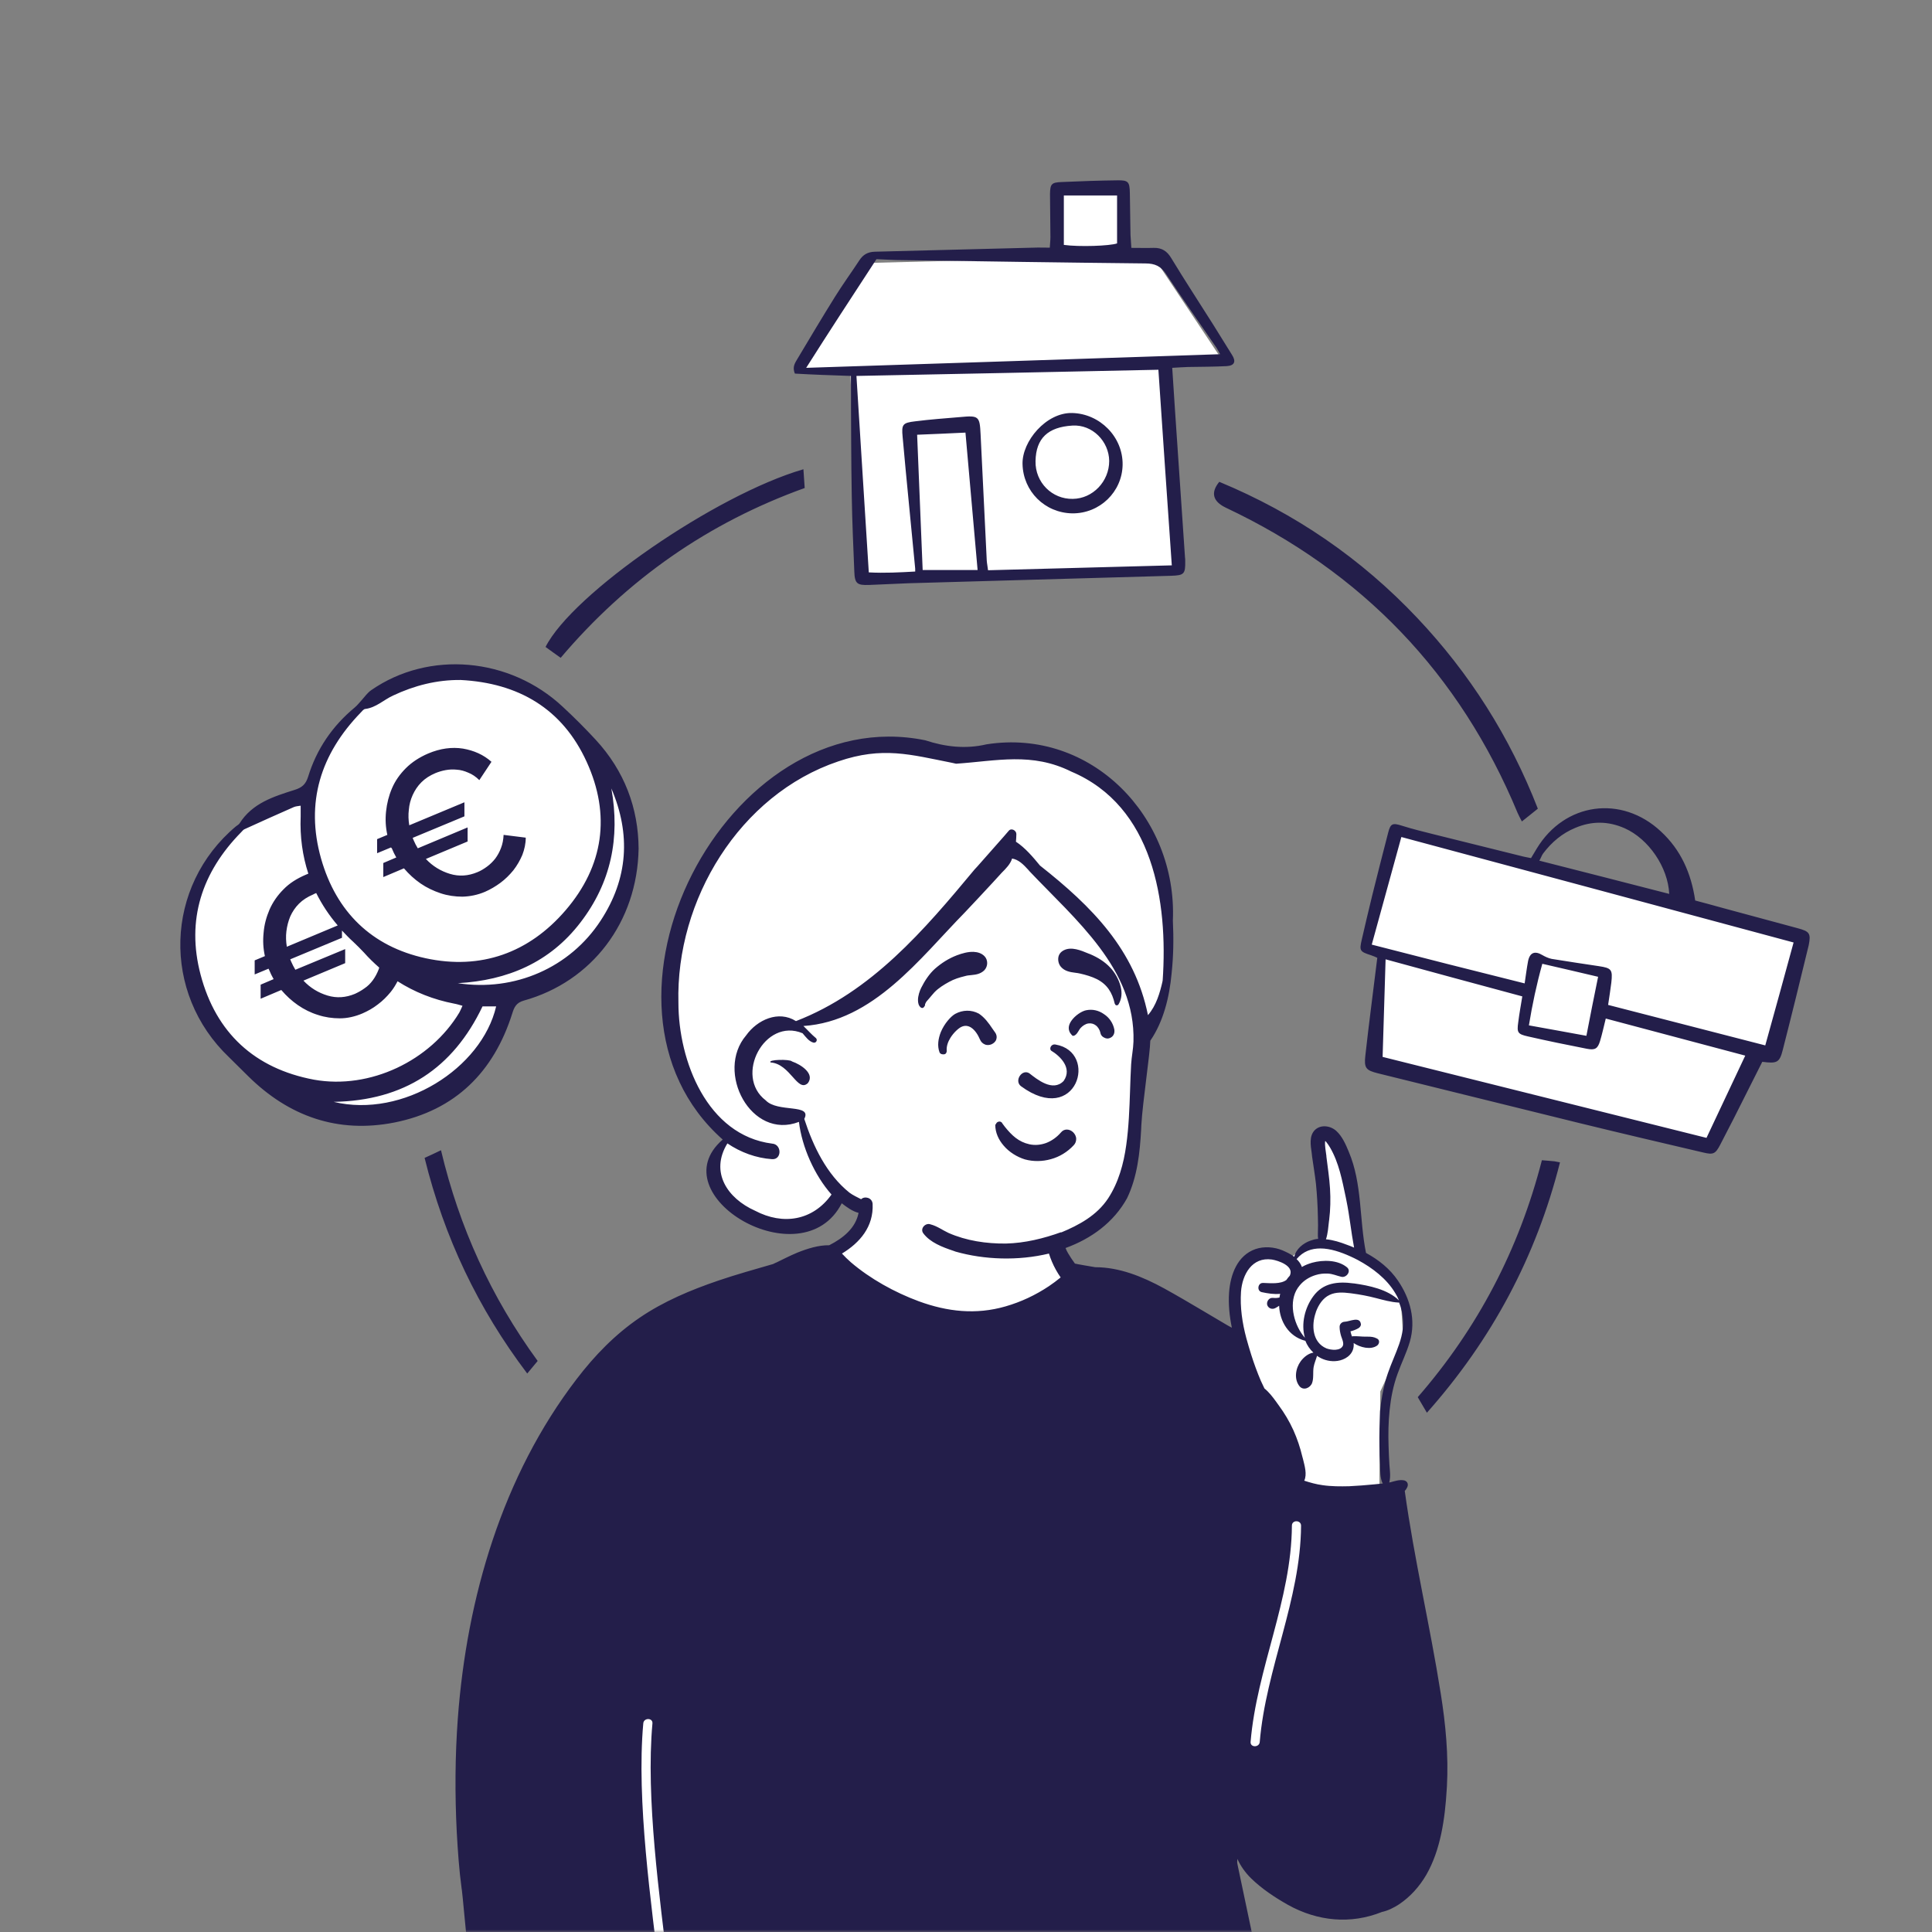 <?xml version="1.0" encoding="UTF-8"?>
<svg width="400px" height="400px" viewBox="0 0 400 400" version="1.1" xmlns="http://www.w3.org/2000/svg" xmlns:xlink="http://www.w3.org/1999/xlink">
    <rect x="0" y="0" width="400" height="400" fill="#808080" stroke="none"/>
    <title>06-Ik-wil-voor-mezelf-zorgen</title>
    <defs>
        <rect id="path-1" x="0" y="0" width="400" height="400"></rect>
    </defs>
    <g id="Styleguide" stroke="none" stroke-width="1" fill="none" fill-rule="evenodd">
        <g id="De-Stap-naar-Gezonder---Styleguide---Illustraties" transform="translate(-1040, -2616)">
            <g id="06-Ik-wil-voor-mezelf-zorgen" transform="translate(1040, 2616)">
                <mask id="mask-2" fill="white">
                    <use xlink:href="#path-1"></use>
                </mask>
                <g id="Mask"></g>
                <g mask="url(#mask-2)" fill-rule="nonzero" id="Shape">
                    <g transform="translate(37.333, 37.333)">
                        <path d="M93.24,138.228 C93.24,153.256 82.441,165.78 68.159,168.504 C65.602,183.005 52.951,193.991 37.699,193.991 C28.178,193.991 19.671,189.728 14.028,182.961 C6.358,177.337 1.333,168.284 1.333,158.09 C1.333,143.062 12.133,130.538 26.415,127.814 C28.972,113.313 41.622,102.327 56.874,102.327 C66.395,102.327 74.903,106.59 80.545,113.357 C88.259,118.937 93.24,127.99 93.24,138.228 Z M216.003,37.645 L201.457,15.805 L194.184,15.805 L194.404,2.667 L181.092,2.667 L180.475,16.157 L141.552,17.124 L127.358,39.754 L138.731,39.754 L140.318,82.334 L205.997,81.059 L202.955,37.908 L216.003,37.645 Z M251.664,135.152 L244.743,159.188 L248.226,159.891 L246.11,182.082 L316.109,199.747 L326.424,180.94 L328.892,179.753 L334.667,156.2 L251.664,135.152 Z M88.347,372 L110.299,370.242 L110.299,308.328 L88.347,308.328 L88.347,372 Z M214.328,327.223 L235.839,327.223 L235.839,274.976 L214.328,274.976 L214.328,327.223 Z M200.884,138.36 L194.184,128.473 L186.734,122.365 L172.805,118.762 L160.374,119.465 L148.869,117.795 L138.114,117.795 L122.553,124.826 L106.817,143.413 L100.69,164.989 L103.29,186.476 L112.9,198.121 L109.55,205.372 L113.208,212.051 L123.259,215.918 L131.281,214.863 L135.072,209.766 L141.199,212.49 L140.185,217.28 L133.618,222.114 L141.64,236.175 L174.832,240.393 L184.001,227.606 L180.21,220.751 L190.701,214.907 L195.638,205.152 L197.842,189.992 L198.724,176.502 L202.955,169.998 L204.102,159.935 L202.955,147.763 L200.884,138.36 Z M248.666,225.453 L243.597,221.894 L241.481,203.702 L236.324,197.023 L234.385,198.824 L236.324,214.907 L235.354,220.048 L232.533,220.795 L229.624,223.344 L225.04,221.806 L220.014,223.344 L217.502,231.122 L218.957,242.327 L229.668,271.065 L248.27,271.065 L248.27,267.374 L248.446,250.764 L253.251,240.393 L252.634,231.253 L248.666,225.453 Z" fill="#FFFFFF"></path>
                        <path d="M68.74,172.444 C69.136,171.164 69.577,170.282 71.076,169.841 C85.228,165.915 94.619,153.563 94.883,138.388 C94.839,130.006 91.973,122.286 85.978,115.802 C83.817,113.464 81.525,111.17 79.188,109.008 C68.211,98.73 51.458,97.274 39.51,105.567 C38.761,106.097 38.188,106.891 37.57,107.597 C37.085,108.126 36.645,108.699 36.116,109.141 C31.486,112.978 28.224,117.743 26.461,123.478 C25.976,125.021 25.226,125.727 23.639,126.213 C19.318,127.58 14.91,128.948 12.265,133.138 C12.088,133.403 11.78,133.535 11.515,133.756 C-3.254,146.152 -3.915,168.253 10.104,181.575 C11.427,182.854 12.705,184.178 14.028,185.457 C22.493,193.839 32.633,197.368 44.316,195.074 C56.924,192.559 64.904,184.619 68.74,172.444 Z M87.036,153.254 C80.687,163.003 69.225,168.032 57.453,166.224 C67.726,165.65 76.499,161.945 82.847,153.651 C89.152,145.446 91.092,136.138 89.24,125.904 C93.296,135.388 92.723,144.564 87.036,153.254 Z M37.35,110.199 C37.614,109.935 37.923,109.493 38.276,109.449 C40.524,109.185 42.111,107.552 44.051,106.67 C48.46,104.597 53.089,103.406 58.027,103.45 C69.974,104.068 79.1,109.361 84.126,120.39 C89.152,131.374 87.653,141.961 79.761,151.137 C72.178,159.959 62.215,163.533 50.796,161.062 C39.598,158.636 32.28,151.446 29.15,140.461 C25.843,128.815 29.062,118.757 37.35,110.199 Z M23.815,163.444 C23.507,162.915 23.198,162.342 22.934,161.724 L22.757,161.283 L33.47,156.827 L33.47,155.328 C34.22,156.122 34.969,156.916 35.807,157.666 C36.556,158.371 37.306,159.121 38.011,159.871 C39.025,161.018 40.083,162.033 41.185,163.003 C41.141,163.136 41.097,163.268 41.053,163.4 C40.745,164.194 40.348,164.944 39.863,165.606 C39.378,166.268 38.805,166.841 38.143,167.282 C37.482,167.768 36.821,168.12 36.16,168.429 C34.264,169.223 32.368,169.356 30.472,168.782 C28.577,168.209 26.901,167.194 25.491,165.694 L34.132,162.077 L34.132,159.165 L23.815,163.444 Z M28.136,147.564 C29.326,149.946 30.781,152.151 32.589,154.269 L22.052,158.68 C21.875,157.621 21.831,156.519 21.964,155.46 C22.096,154.401 22.36,153.387 22.757,152.416 C23.198,151.446 23.771,150.563 24.565,149.769 C25.358,148.975 26.328,148.358 27.475,147.872 C27.695,147.74 27.915,147.652 28.136,147.564 Z M4.197,164.459 C1.199,153.122 4.461,143.24 12.617,134.947 C12.838,134.726 13.058,134.418 13.323,134.329 C16.717,132.785 20.112,131.242 23.551,129.742 C23.903,129.609 24.3,129.565 24.917,129.477 C24.917,130.315 24.917,130.977 24.917,131.683 C24.741,135.918 25.314,139.888 26.505,143.549 C26.328,143.637 26.152,143.682 25.976,143.77 C24.124,144.564 22.581,145.534 21.346,146.814 C20.112,148.049 19.142,149.46 18.481,150.96 C17.82,152.504 17.379,154.092 17.246,155.769 C17.07,157.445 17.158,159.033 17.511,160.621 L15.395,161.503 L15.395,164.415 L18.26,163.224 L18.393,163.489 C18.657,164.15 18.966,164.768 19.318,165.385 L16.629,166.532 L16.629,169.444 L20.906,167.635 C21.92,168.826 23.066,169.885 24.344,170.767 C25.623,171.65 27.034,172.355 28.489,172.797 C29.943,173.282 31.486,173.502 33.029,173.502 C34.572,173.502 36.16,173.149 37.703,172.488 C38.805,172.002 39.863,171.429 40.877,170.635 C41.891,169.885 42.773,169.003 43.566,168.032 C44.139,167.326 44.58,166.577 44.977,165.827 C48.504,168.076 52.384,169.62 56.704,170.459 C57.233,170.547 57.762,170.723 58.423,170.9 C58.159,171.473 57.983,171.914 57.762,172.311 C51.766,182.281 39.29,188.28 27.695,186.207 C15.395,183.913 7.371,176.502 4.197,164.459 Z M31.751,190.795 C46.344,190.53 56.439,183.869 62.568,171.032 C63.493,171.032 64.463,171.032 65.389,171.032 C62.391,183.869 46.079,194.236 31.751,190.795 Z M334.847,154.842 C329.689,153.431 324.487,152.063 319.329,150.651 C317.433,150.122 315.493,149.593 313.642,149.108 C312.804,143.417 310.644,138.608 306.544,134.815 C298.388,127.183 286.616,128.815 280.841,138.344 C280.444,139.005 280.047,139.667 279.651,140.329 C278.813,140.152 278.196,140.064 277.579,139.888 C271.583,138.388 265.631,136.932 259.635,135.432 C257.387,134.859 255.138,134.329 252.934,133.624 C250.994,133.006 250.553,133.138 250.068,135.079 C248.966,139.403 247.82,143.77 246.762,148.093 C246.012,151.137 245.307,154.181 244.602,157.224 C244.073,159.518 244.205,159.695 246.542,160.445 C247.071,160.621 247.556,160.842 247.82,160.974 C246.982,167.812 246.101,174.473 245.351,181.178 C245.043,183.825 245.483,184.266 247.952,184.884 C261.928,188.325 275.903,191.81 289.923,195.25 C298.388,197.324 306.896,199.309 315.361,201.294 C317.389,201.779 317.83,201.559 318.8,199.706 C319.77,197.853 320.695,196 321.665,194.148 C323.605,190.31 325.545,186.428 327.529,182.502 C330.571,182.899 331.1,182.678 331.761,180.075 C333.613,172.841 335.376,165.65 337.14,158.371 C337.625,155.901 337.316,155.504 334.847,154.842 Z M282.164,139.358 C283.927,137.02 286.131,135.168 288.821,134.065 C292.259,132.609 295.654,132.653 299.049,134.153 C303.987,136.359 307.998,142.182 308.263,147.74 C299.313,145.446 290.452,143.152 281.37,140.858 C281.723,140.285 281.855,139.755 282.164,139.358 Z M315.978,198.25 C293.582,192.648 271.318,187.089 248.922,181.487 C249.143,174.738 249.319,168.165 249.539,161.283 C258.93,163.841 268.276,166.4 277.843,168.959 C277.534,170.856 277.226,172.532 277.005,174.296 C276.697,176.458 276.873,176.767 279.033,177.252 C283.089,178.178 287.189,179.017 291.245,179.811 C292.877,180.119 293.45,179.811 293.935,178.223 C294.376,176.767 294.684,175.311 295.125,173.546 C304.736,176.105 314.171,178.62 324.002,181.222 C321.224,187.089 318.623,192.648 315.978,198.25 Z M279.21,174.958 C279.915,170.635 280.797,166.488 281.987,162.209 C285.867,163.092 289.57,163.974 293.538,164.9 C292.7,169.003 291.907,172.973 291.113,177.12 C287.101,176.37 283.31,175.708 279.21,174.958 Z M328.146,179.105 C317.301,176.326 306.588,173.546 295.61,170.723 C295.875,168.959 296.095,167.547 296.271,166.135 C296.58,163.4 296.315,163.092 293.67,162.695 C290.408,162.209 287.189,161.724 283.927,161.195 C283.266,161.062 282.604,160.754 281.987,160.401 C280.444,159.474 279.386,159.871 279.033,161.68 C278.769,163.092 278.593,164.503 278.328,166.268 C267.703,163.621 257.255,160.974 246.674,158.239 C248.746,150.696 250.774,143.373 252.802,135.962 C279.959,143.24 306.94,150.519 334.01,157.798 C332.114,164.812 330.174,171.782 328.146,179.105 Z M138.838,40.5 C138.838,41.426 138.838,42.22 138.838,43.014 C138.882,50.469 138.882,57.925 139.014,65.38 C139.102,70.585 139.323,75.791 139.543,80.996 C139.631,83.511 140.116,83.863 142.629,83.775 C145.362,83.687 148.052,83.511 150.785,83.422 C168.905,82.893 186.98,82.408 205.1,81.878 C207.833,81.79 208.098,81.525 208.054,78.79 C208.054,78.57 208.054,78.305 208.01,78.085 C207.304,67.938 206.643,57.748 205.938,47.602 C205.761,44.823 205.585,42 205.364,38.823 C206.643,38.735 207.657,38.691 208.671,38.647 C211.316,38.603 213.961,38.603 216.607,38.471 C218.282,38.382 218.635,37.5 217.709,36.088 C216.386,34.015 215.108,31.853 213.785,29.78 C210.919,25.236 207.966,20.737 205.188,16.149 C204.306,14.649 203.204,13.943 201.529,13.987 C200.03,14.032 198.531,13.987 196.9,13.987 C196.812,12.885 196.768,12.091 196.723,11.297 C196.679,8.429 196.635,5.518 196.591,2.65 C196.547,0.312 196.283,-0.041 193.99,0.003 C190.155,0.048 186.319,0.18 182.439,0.356 C180.367,0.445 180.103,0.753 180.059,2.827 C180.059,5.782 180.147,8.738 180.147,11.738 C180.147,12.443 180.059,13.105 180.015,13.943 C178.736,13.943 177.722,13.899 176.664,13.943 C165.686,14.208 154.709,14.517 143.775,14.782 C142.32,14.826 141.351,15.399 140.601,16.546 C138.926,19.105 137.118,21.575 135.531,24.134 C132.886,28.369 130.373,32.603 127.816,36.882 C127.331,37.721 126.626,38.603 127.243,40.015 C130.99,40.235 134.782,40.367 138.838,40.5 Z M153.695,80.687 C153.298,71.379 152.945,62.16 152.549,52.675 C155.811,52.543 158.985,52.41 162.556,52.234 C163.394,61.763 164.232,71.071 165.069,80.687 C161.101,80.687 157.398,80.687 153.695,80.687 Z M167.229,80.731 C167.141,79.937 167.009,79.364 166.965,78.746 C166.524,70.012 166.127,61.277 165.686,52.543 C165.51,48.837 165.29,48.661 161.498,49.014 C158.368,49.278 155.282,49.499 152.152,49.896 C149.551,50.205 149.286,50.514 149.551,53.16 C150.344,62.115 151.27,71.026 152.108,79.981 C152.152,80.202 152.152,80.467 152.152,80.996 C148.978,81.173 145.847,81.349 142.541,81.173 C141.703,67.586 140.822,54.219 139.984,40.5 C160.705,40.103 181.469,39.662 202.499,39.22 C203.425,52.719 204.306,66.042 205.276,79.717 C192.491,80.07 179.926,80.378 167.229,80.731 Z M182.924,3.136 C186.584,3.136 190.155,3.136 193.946,3.136 C193.946,6.488 193.946,9.753 193.946,13.061 C192.447,13.59 186.099,13.811 182.924,13.37 C182.924,10.061 182.924,6.709 182.924,3.136 Z M144.128,16.325 C145.274,16.37 146.685,16.458 148.14,16.502 C165.378,16.767 182.572,17.031 199.81,17.208 C201.793,17.208 203.028,17.781 204.13,19.458 C207.481,24.531 211.008,29.515 214.446,34.544 C214.711,34.897 214.887,35.338 215.284,36 C186.584,36.971 158.104,37.897 129.579,38.823 C134.297,31.368 139.146,23.957 144.128,16.325 Z M215.108,62.424 C230.847,68.953 244.469,78.305 256.064,90.569 C266.91,102.038 275.242,115.14 281.061,130.095 C280.003,130.977 278.945,131.771 277.755,132.741 C277.402,132.036 277.094,131.506 276.873,130.977 C264.882,102.082 244.646,81.084 216.43,67.762 C213.785,66.483 213.256,64.674 215.108,62.424 Z M78.747,98.862 C77.645,98.068 76.631,97.362 75.617,96.612 C81.172,85.584 110.798,65.115 129.006,59.822 C129.094,61.233 129.183,62.38 129.271,63.704 C109.299,70.894 92.547,82.584 78.747,98.862 Z M284.5,203.103 C284.809,203.147 285.117,203.235 285.646,203.323 C280.709,222.866 271.539,240.026 258.092,255.157 C257.431,254.01 256.858,253.083 256.197,251.936 C268.585,237.688 277.138,221.41 281.899,202.882 C282.913,202.97 283.707,203.014 284.5,203.103 Z M71.826,247.04 C61.642,233.585 54.632,218.851 50.576,202.397 C51.766,201.867 52.78,201.382 53.971,200.809 C57.762,216.778 64.331,231.203 73.986,244.437 C73.325,245.231 72.663,246.025 71.826,247.04 Z M184.644,48.176 C179.265,48.043 174.239,54.043 174.372,58.763 C174.504,64.365 178.957,68.865 184.688,68.953 C190.375,68.997 195.004,64.498 195.092,58.895 C195.18,53.116 190.375,48.308 184.644,48.176 Z M184.776,65.953 C180.5,66.042 176.973,62.557 177.061,58.145 C177.149,53.381 179.662,51.087 184.688,50.778 C188.832,50.514 192.271,54.043 192.315,58.101 C192.315,62.336 188.92,65.909 184.776,65.953 Z M168.155,175.664 C168.332,175.929 168.508,176.149 168.684,176.414 C169.037,176.899 169.081,177.384 168.949,177.825 C168.817,178.311 168.42,178.664 167.935,178.884 C167.494,179.061 166.965,179.105 166.524,178.884 C166.127,178.708 165.775,178.399 165.554,177.87 C165.157,176.943 164.54,175.929 163.703,175.399 C163.129,175.046 162.468,174.914 161.719,175.267 C161.145,175.532 160.132,176.414 159.426,177.561 C158.941,178.355 158.588,179.281 158.677,180.252 C158.677,180.472 158.588,180.649 158.5,180.781 C158.412,180.869 158.236,180.958 158.059,180.958 C157.927,180.958 157.751,180.958 157.619,180.913 C157.354,180.825 157.222,180.649 157.178,180.516 C156.693,179.193 156.913,177.737 157.442,176.37 C158.192,174.561 159.558,173.061 160.44,172.576 C161.983,171.738 163.791,171.694 165.334,172.532 C166.524,173.326 167.362,174.473 168.155,175.664 Z M168.993,195.162 C169.081,195.03 169.257,194.942 169.39,194.897 C169.566,194.853 169.742,194.853 169.875,194.942 C170.007,194.986 170.139,195.118 170.183,195.25 C170.36,195.471 170.536,195.736 170.712,195.956 C172.167,197.765 173.578,199.088 175.782,199.574 C176.973,199.838 178.163,199.706 179.265,199.309 C180.411,198.868 181.469,198.118 182.307,197.147 C182.66,196.706 183.101,196.53 183.542,196.53 C184.027,196.53 184.511,196.75 184.864,197.103 C185.217,197.456 185.481,197.941 185.481,198.471 C185.481,198.912 185.349,199.397 184.952,199.794 C183.674,201.162 182.043,202.176 180.235,202.661 C178.516,203.147 176.62,203.191 174.856,202.706 C173.269,202.22 171.594,201.206 170.448,199.838 C169.39,198.603 168.728,197.147 168.728,195.559 C168.861,195.427 168.905,195.25 168.993,195.162 Z M175.782,184.884 C177.369,186.119 180.632,188.81 182.88,186.472 C184.776,183.781 182.087,181.266 180.323,180.208 C179.838,179.855 180.235,178.752 181.205,178.928 C190.243,180.472 185.57,196.044 174.019,187.53 C172.608,186.384 174.283,183.913 175.782,184.884 Z M154.092,170.988 C153.959,171.208 153.871,171.253 153.827,171.297 C153.739,171.341 153.651,171.385 153.518,171.341 C153.43,171.341 153.342,171.297 153.254,171.208 C152.857,170.856 152.725,170.326 152.725,169.709 C152.725,168.826 153.078,167.812 153.386,167.194 C154.092,165.782 155.062,164.283 156.252,163.224 C157.619,162.033 159.073,161.106 160.793,160.445 C161.851,160.048 163.085,159.695 164.232,159.739 C165.069,159.783 165.863,160.004 166.48,160.621 C166.877,161.018 167.053,161.548 167.053,162.077 C167.053,162.606 166.833,163.18 166.436,163.577 C165.642,164.327 164.717,164.459 163.791,164.547 C163.262,164.591 162.865,164.636 162.424,164.768 C161.322,165.033 160.176,165.385 159.162,165.959 C158.104,166.532 156.957,167.238 156.12,168.12 C155.943,168.341 155.723,168.562 155.546,168.782 C155.37,169.003 155.194,169.179 155.062,169.356 C154.885,169.576 154.665,169.797 154.488,170.017 C154.356,170.194 154.356,170.238 154.312,170.326 C154.268,170.414 154.224,170.503 154.18,170.591 C154.224,170.723 154.18,170.856 154.092,170.988 Z M253.507,271.346 C253.728,271.126 253.904,270.861 254.036,270.552 C254.345,269.847 253.948,269.229 253.243,269.141 C252.273,269.008 251.479,269.317 250.597,269.538 C250.509,269.582 250.377,269.582 250.289,269.582 L250.333,269.45 C250.597,268.303 250.421,267.111 250.333,265.965 C250.245,264.685 250.201,263.362 250.157,262.083 C250.068,259.568 250.113,257.054 250.377,254.583 C250.642,252.025 251.127,249.554 252.008,247.128 C252.802,244.878 253.904,242.717 254.565,240.423 C255.844,235.967 254.653,231.556 252.096,227.806 C250.421,225.336 248.085,223.483 245.483,222.071 C244.073,215.102 244.734,207.779 241.912,201.117 C241.295,199.618 240.546,197.897 239.311,196.794 C238.121,195.736 236.137,195.427 234.903,196.618 C233.668,197.853 234.021,199.794 234.241,201.382 L234.329,202.176 C234.594,204.029 234.903,205.882 235.123,207.779 C235.343,210.028 235.476,212.278 235.52,214.528 C235.564,215.719 235.564,216.91 235.52,218.145 L235.52,218.366 C235.52,218.631 235.52,218.895 235.52,219.16 C234.991,219.204 234.506,219.336 234.021,219.513 C232.478,220.042 230.979,221.277 230.626,222.866 C229.877,222.292 228.995,221.895 228.201,221.542 C226.482,220.836 224.41,220.66 222.602,221.277 C218.811,222.601 217.4,226.615 217.136,230.277 C216.959,232.703 217.224,235.173 217.709,237.555 C217.312,237.335 216.871,237.114 216.518,236.894 L211.448,233.894 C208.847,232.35 206.29,230.85 203.645,229.394 C199.192,226.968 194.431,225.027 189.405,225.027 C189.405,225.027 185.217,224.321 185.217,224.277 C184.688,223.571 184.203,222.821 183.762,222.071 C183.586,221.763 183.409,221.41 183.277,221.057 C188.612,219.116 193.241,215.763 196.018,210.734 C198.134,206.323 198.663,201.382 198.928,196.53 L198.972,195.559 C199.236,190.839 200.779,180.825 200.824,178.134 C203.557,174.164 204.791,169.047 205.232,164.238 C205.629,160.577 205.673,156.916 205.497,153.254 C206.423,131.859 188.656,113.375 166.921,116.772 C162.6,117.787 158.368,117.302 154.224,115.934 C113.091,107.552 80.687,170.591 112.297,198.603 C98.983,210.117 128.786,227.718 136.942,211.793 C137.912,212.543 139.146,213.469 140.425,213.778 C139.808,216.91 137.295,218.984 134.341,220.483 C132.181,220.439 129.8,221.189 127.816,221.983 L127.507,222.116 C126.141,222.689 124.774,223.395 123.407,224.057 L123.187,224.145 C123.055,224.233 122.878,224.277 122.746,224.365 C118.954,225.468 115.119,226.527 111.372,227.806 C105.684,229.747 100.085,232.085 95.104,235.482 C90.034,238.923 85.757,243.334 82.054,248.187 C66.668,268.258 59.305,293.491 57.453,318.46 C56.88,326.268 56.836,334.12 57.233,341.972 C57.453,345.898 57.718,349.825 58.247,353.707 L58.291,353.971 C58.776,357.986 59.349,367.249 60.451,370.867 C60.495,370.999 60.628,371.043 60.716,370.955 C60.672,371.22 60.76,371.484 61.025,371.573 C70.503,373.778 80.467,373.778 90.166,373.293 L90.871,373.249 C93.693,373.117 96.558,372.896 99.38,372.675 C97.528,356.883 94.398,335.444 95.853,319.474 C95.941,318.283 97.837,318.283 97.749,319.474 C96.338,334.914 99.248,355.471 101.099,371.087 L101.276,372.499 C107.933,371.97 114.59,371.352 121.291,371.043 C129.712,370.602 138.088,372.455 146.509,372.675 L182.087,374.131 L182.968,374.175 C194.078,374.616 205.188,374.881 216.342,374.44 L216.342,374.44 C217.092,374.396 223.969,374.44 223.925,373.602 C223.881,372.102 220.001,354.059 218.987,349.207 L218.855,348.545 C218.767,348.192 218.855,347.884 218.855,347.531 C219.516,349.031 220.53,350.398 221.633,351.501 C223.881,353.707 226.614,355.515 229.348,357.059 C235.476,360.456 242.309,361.118 248.79,358.515 C250.024,358.25 251.171,357.677 252.273,356.971 C254.609,355.427 256.549,353.265 257.96,350.839 C260.958,345.634 261.84,339.105 262.192,333.194 L262.236,332.532 C262.589,326.091 261.972,319.651 260.958,313.298 C258.754,299.314 255.447,285.419 253.507,271.346 Z M118.999,213.337 C113.267,210.778 109.608,205.352 113.267,199.397 C116.001,201.25 119.219,202.441 122.526,202.661 L122.57,202.661 C124.554,202.75 124.554,199.574 122.526,199.441 C109.079,197.721 103.127,182.325 103.127,170.282 C102.554,149.019 115.78,127.183 136.236,120.301 C145.407,117.169 151.138,118.89 159.823,120.61 L160.616,120.787 C169.037,120.213 176.311,118.36 184.467,122.419 C201.397,129.565 204.527,149.284 203.381,165.738 C202.807,168.253 202.058,170.856 200.339,172.841 C197.605,159.298 188.788,150.387 177.987,141.873 C176.532,140.108 174.945,138.211 173.005,136.932 C173.049,136.403 173.093,135.873 173.093,135.344 C173.093,134.594 172.035,134.021 171.506,134.682 C171.021,135.3 166.833,139.976 165.025,142.049 L164.452,142.667 C154.003,155.239 143.114,168.032 127.463,174.076 C123.848,171.782 119.439,173.811 117.147,177.031 C110.71,184.575 118.161,198.779 128.08,194.942 C128.698,200.147 131.299,206.014 134.826,209.984 C130.946,215.41 124.774,216.381 118.999,213.337 Z M153.827,218.013 C155.238,219.91 157.795,220.88 160.043,221.63 L160.528,221.807 C166.436,223.483 173.446,223.748 179.838,222.204 C180.015,222.777 180.235,223.351 180.455,223.88 C180.94,225.027 181.558,226.13 182.263,227.145 C181.469,227.806 180.676,228.38 179.838,228.953 C177.061,230.806 174.063,232.218 170.845,233.144 C164.717,234.909 158.809,234.247 152.901,232.085 C147.875,230.232 142.805,227.409 138.838,224.012 C138.176,223.439 137.559,222.821 136.986,222.204 L136.986,222.204 L136.986,222.204 C140.689,219.954 143.555,216.645 143.334,211.925 C143.246,210.602 141.659,210.249 140.954,210.955 C140.116,210.514 139.234,210.117 138.529,209.587 C133.812,205.794 131.034,200.015 129.183,194.324 C130.858,191.104 123.672,193.089 121.203,190.486 C114.59,185.457 120.982,173.282 128.83,176.59 C129.491,177.34 130.108,178.267 131.078,178.531 C131.607,178.664 132.004,178.002 131.607,177.605 C130.682,176.855 129.888,175.929 129.006,175.09 C143.511,174.12 153.078,161.106 162.468,151.534 C164.408,149.505 166.304,147.431 168.199,145.402 L170.095,143.329 C170.933,142.49 171.859,141.564 172.211,140.417 C173.578,140.638 174.592,141.696 175.562,142.755 L175.826,143.064 C185.261,153.034 197.782,163.268 197.341,178.311 C197.297,179.855 196.944,181.487 196.856,183.031 C196.768,184.84 196.679,186.604 196.635,188.413 C196.503,192.207 196.371,196 195.842,199.75 C195.313,203.588 194.255,207.47 192.094,210.778 C189.758,214.307 186.099,216.293 182.263,217.881 C182.307,217.837 182.395,217.792 182.439,217.748 C178.78,219.072 174.856,220.042 170.933,220.13 C166.877,220.175 162.733,219.557 159.029,217.925 C157.795,217.351 156.693,216.513 155.326,216.16 C154.312,215.763 153.078,216.998 153.827,218.013 Z M237.019,198.956 C237.019,198.912 237.019,198.912 237.019,198.956 L237.019,198.912 C237.107,198.956 237.195,199 237.239,199.088 C237.548,199.485 237.812,199.838 238.033,200.235 C239.884,203.411 240.546,207.029 241.295,210.558 L241.427,211.22 C242.089,214.44 242.397,217.704 243.015,220.969 C242.53,220.748 242.045,220.572 241.56,220.395 C240.193,219.866 238.694,219.381 237.195,219.248 C237.592,218.057 237.68,216.69 237.812,215.543 L237.856,215.234 C238.121,213.116 238.165,210.911 238.033,208.749 C237.901,206.543 237.548,204.338 237.283,202.132 L237.283,202 C237.151,200.985 236.931,199.882 237.019,198.956 Z M231.023,229.88 C231.243,229.483 231.464,229.13 231.772,228.777 C232.61,227.762 233.756,227.056 235.035,226.659 C235.873,226.395 236.71,226.306 237.592,226.35 C238.606,226.395 239.399,226.792 240.369,227.012 C241.427,227.277 242.53,225.821 241.516,225.027 C239.62,223.483 236.578,223.483 234.329,224.101 C233.58,224.321 232.875,224.586 232.213,224.983 C231.993,224.365 231.596,223.792 231.111,223.351 C232.478,221.719 234.197,221.145 236.049,221.145 C238.077,221.145 240.281,221.895 242.221,222.777 C242.75,222.998 243.235,223.263 243.764,223.527 C246.806,225.159 249.76,227.409 251.523,230.365 C251.832,230.85 252.096,231.379 252.317,231.909 C249.98,229.615 246.101,228.821 242.97,228.38 L242.882,228.38 C239.664,227.939 236.578,228.247 234.55,231.071 C232.831,233.409 231.993,236.761 232.831,239.629 C230.67,237.202 229.48,232.879 231.023,229.88 Z M223.484,323.312 C223.396,324.503 221.5,324.503 221.588,323.312 C222.867,308.093 230.053,293.888 230.141,278.537 C230.141,277.302 232.037,277.346 232.037,278.537 C231.949,293.888 224.763,308.093 223.484,323.312 Z M248.261,262.083 C248.261,263.362 248.305,264.685 248.393,265.965 L248.393,266.097 C248.437,267.244 248.393,268.523 248.834,269.582 C248.878,269.67 248.922,269.714 248.966,269.802 C248.834,269.802 248.702,269.847 248.57,269.847 L247.291,269.979 C245.528,270.155 243.764,270.288 242.001,270.376 C240.193,270.42 238.297,270.42 236.49,270.155 C235.167,269.979 233.933,269.626 232.698,269.229 C233.315,267.906 232.786,266.185 232.434,264.729 L232.301,264.244 C231.861,262.391 231.243,260.539 230.45,258.774 C229.612,256.921 228.598,255.245 227.408,253.613 L227.276,253.436 L226.835,252.819 C226.129,251.848 225.38,250.878 224.454,250.128 C224.19,249.598 223.969,249.069 223.705,248.54 C222.955,246.775 222.294,244.966 221.721,243.158 C221.368,242.011 221.015,240.864 220.707,239.717 C219.869,236.585 219.384,233.32 219.605,230.1 C219.869,226.527 221.897,222.866 225.997,223.439 C227.364,223.66 230.45,224.718 229.789,226.571 C229.744,226.659 229.744,226.703 229.7,226.792 C229.436,227.056 229.215,227.365 228.995,227.674 C227.805,228.556 225.733,228.336 224.322,228.291 L224.145,228.291 C223.087,228.247 222.823,229.924 223.881,230.188 C225.115,230.453 226.438,230.674 227.716,230.541 C227.672,230.806 227.584,231.027 227.584,231.291 C227.54,231.291 227.452,231.335 227.408,231.335 C226.967,231.424 226.57,231.424 226.129,231.379 C225.38,231.335 224.851,232.173 225.027,232.835 C225.248,233.541 226.041,233.85 226.702,233.497 C226.967,233.365 227.232,233.188 227.496,233.012 C227.628,236.232 229.436,239.32 232.831,240.246 C232.875,240.246 232.875,240.246 232.919,240.246 C233.271,241.173 233.845,242.011 234.594,242.717 C233.536,242.849 232.522,243.731 231.949,244.525 C230.891,245.981 230.538,248.231 231.728,249.687 C232.566,250.657 233.977,249.995 234.329,248.981 C234.682,248.01 234.462,246.775 234.638,245.716 C234.77,244.922 235.123,244.172 235.343,243.378 C236.402,244.128 237.68,244.525 239.003,244.481 C240.502,244.437 242.177,243.687 242.75,242.187 C242.926,241.702 242.97,241.217 242.926,240.732 C244.293,241.658 246.453,242.187 247.776,241.261 C248.261,240.908 248.393,240.114 247.776,239.805 C247.115,239.452 246.542,239.408 245.88,239.408 L245.395,239.408 C244.514,239.408 243.676,239.276 242.794,239.32 C242.706,239.32 242.662,239.364 242.574,239.364 C242.441,239.011 242.353,238.658 242.265,238.305 C242.838,238.173 243.411,237.952 243.94,237.644 C244.205,237.467 244.469,237.158 244.425,236.805 C244.205,235.129 242.133,236.276 241.075,236.32 L241.031,236.32 C240.458,236.364 240.017,236.805 240.017,237.379 C240.017,238.041 240.149,238.658 240.325,239.276 C240.502,239.805 240.898,240.643 240.722,241.217 C240.237,242.452 238.209,242.187 237.283,241.834 C234.374,240.599 234.153,237.07 235.079,234.423 L235.123,234.247 C235.652,232.835 236.534,231.424 237.945,230.762 C239.223,230.144 240.766,230.232 242.177,230.409 L242.53,230.453 C244.205,230.674 245.88,230.982 247.556,231.424 C249.099,231.821 250.642,232.262 252.229,232.35 C252.273,232.35 252.273,232.35 252.317,232.306 C252.846,233.585 253.11,234.909 253.155,236.276 C253.243,238.438 252.581,240.467 251.788,242.452 C250.994,244.437 250.113,246.422 249.539,248.496 C248.966,250.569 248.614,252.686 248.393,254.804 C248.305,257.186 248.217,259.656 248.261,262.083 Z M129.932,186.913 C127.772,188.942 126.317,182.943 122.217,182.634 C121.512,182.016 126.185,181.928 126.626,182.413 L126.714,182.457 C128.389,183.031 131.431,184.928 129.932,186.913 Z M43.61,138.123 L40.745,139.314 L40.745,136.403 L42.861,135.521 C42.508,133.932 42.42,132.344 42.596,130.668 C42.773,128.992 43.169,127.404 43.831,125.86 C44.492,124.316 45.462,122.948 46.696,121.713 C47.931,120.478 49.474,119.463 51.325,118.669 C53.838,117.61 56.219,117.302 58.512,117.655 C60.804,118.052 62.788,118.934 64.419,120.39 L61.906,124.183 C61.201,123.478 60.407,122.948 59.614,122.639 C58.82,122.286 58.027,122.066 57.233,122.022 C56.439,121.934 55.69,121.978 54.941,122.11 C54.191,122.242 53.486,122.463 52.824,122.728 C51.678,123.213 50.708,123.83 49.915,124.624 C49.121,125.418 48.548,126.301 48.107,127.271 C47.666,128.242 47.402,129.256 47.314,130.315 C47.181,131.374 47.225,132.477 47.402,133.535 L58.82,128.771 L58.82,131.683 L48.107,136.138 L48.283,136.579 C48.548,137.197 48.857,137.814 49.165,138.3 L59.481,133.977 L59.481,136.888 L50.84,140.505 C52.251,142.005 53.927,143.02 55.822,143.593 C57.718,144.167 59.614,144.034 61.509,143.24 C62.171,142.976 62.832,142.579 63.493,142.093 C64.155,141.608 64.728,141.035 65.213,140.417 C65.698,139.755 66.094,139.05 66.403,138.211 C66.712,137.417 66.888,136.491 66.932,135.521 L71.517,136.094 C71.517,137.329 71.253,138.52 70.812,139.667 C70.327,140.814 69.71,141.873 68.96,142.843 C68.167,143.814 67.285,144.696 66.271,145.446 C65.257,146.196 64.199,146.814 63.097,147.299 C61.554,147.961 59.966,148.269 58.423,148.313 C56.88,148.313 55.337,148.093 53.882,147.608 C52.428,147.122 51.017,146.461 49.738,145.578 C48.46,144.696 47.314,143.637 46.3,142.446 L42.023,144.255 L42.023,141.344 L44.712,140.197 C44.36,139.579 44.051,138.961 43.787,138.3 L43.61,138.123 Z M193.373,175.796 C193.417,176.105 193.417,176.458 193.285,176.767 C193.152,177.076 192.976,177.296 192.668,177.473 C192.271,177.693 191.962,177.737 191.521,177.605 C191.301,177.517 191.036,177.384 190.86,177.208 C190.684,177.031 190.551,176.811 190.507,176.546 C190.375,175.929 190.022,175.311 189.537,174.958 C189.141,174.649 188.612,174.473 187.994,174.561 C187.377,174.649 186.76,175.09 186.363,175.532 C186.231,175.708 186.099,175.884 186.01,176.061 C185.79,176.414 185.614,176.723 185.305,176.943 C185.217,177.031 185.041,177.12 184.864,177.12 C184.82,177.12 184.732,177.12 184.688,177.076 C184.071,176.458 183.938,175.973 183.938,175.487 C183.938,175.002 184.159,174.473 184.467,174.032 C185.217,172.929 186.628,172.002 187.553,171.826 C188.876,171.561 190.155,171.87 191.213,172.62 C192.315,173.326 193.108,174.473 193.373,175.796 Z M182.307,162.827 C181.866,162.297 181.69,161.592 181.778,160.93 C181.866,160.312 182.219,159.783 182.88,159.43 C184.467,158.592 186.451,159.43 188.038,160.092 C188.171,160.136 188.259,160.18 188.391,160.224 C189.934,160.886 191.389,161.768 192.535,163.003 C193.461,163.974 194.343,165.474 194.696,166.974 C195.004,168.209 194.916,169.488 194.255,170.591 C194.211,170.679 194.122,170.723 194.078,170.767 C193.99,170.811 193.902,170.811 193.814,170.811 C193.726,170.811 193.637,170.767 193.593,170.679 C193.549,170.635 193.505,170.547 193.461,170.459 C192.932,168.165 191.918,166.488 189.758,165.385 C188.7,164.856 187.465,164.503 186.319,164.238 C185.966,164.15 185.614,164.106 185.261,164.062 C184.159,163.93 183.057,163.709 182.307,162.827 Z" fill="#231E4A"></path>
                    </g>
                </g>
            </g>
        </g>
    </g>
</svg>